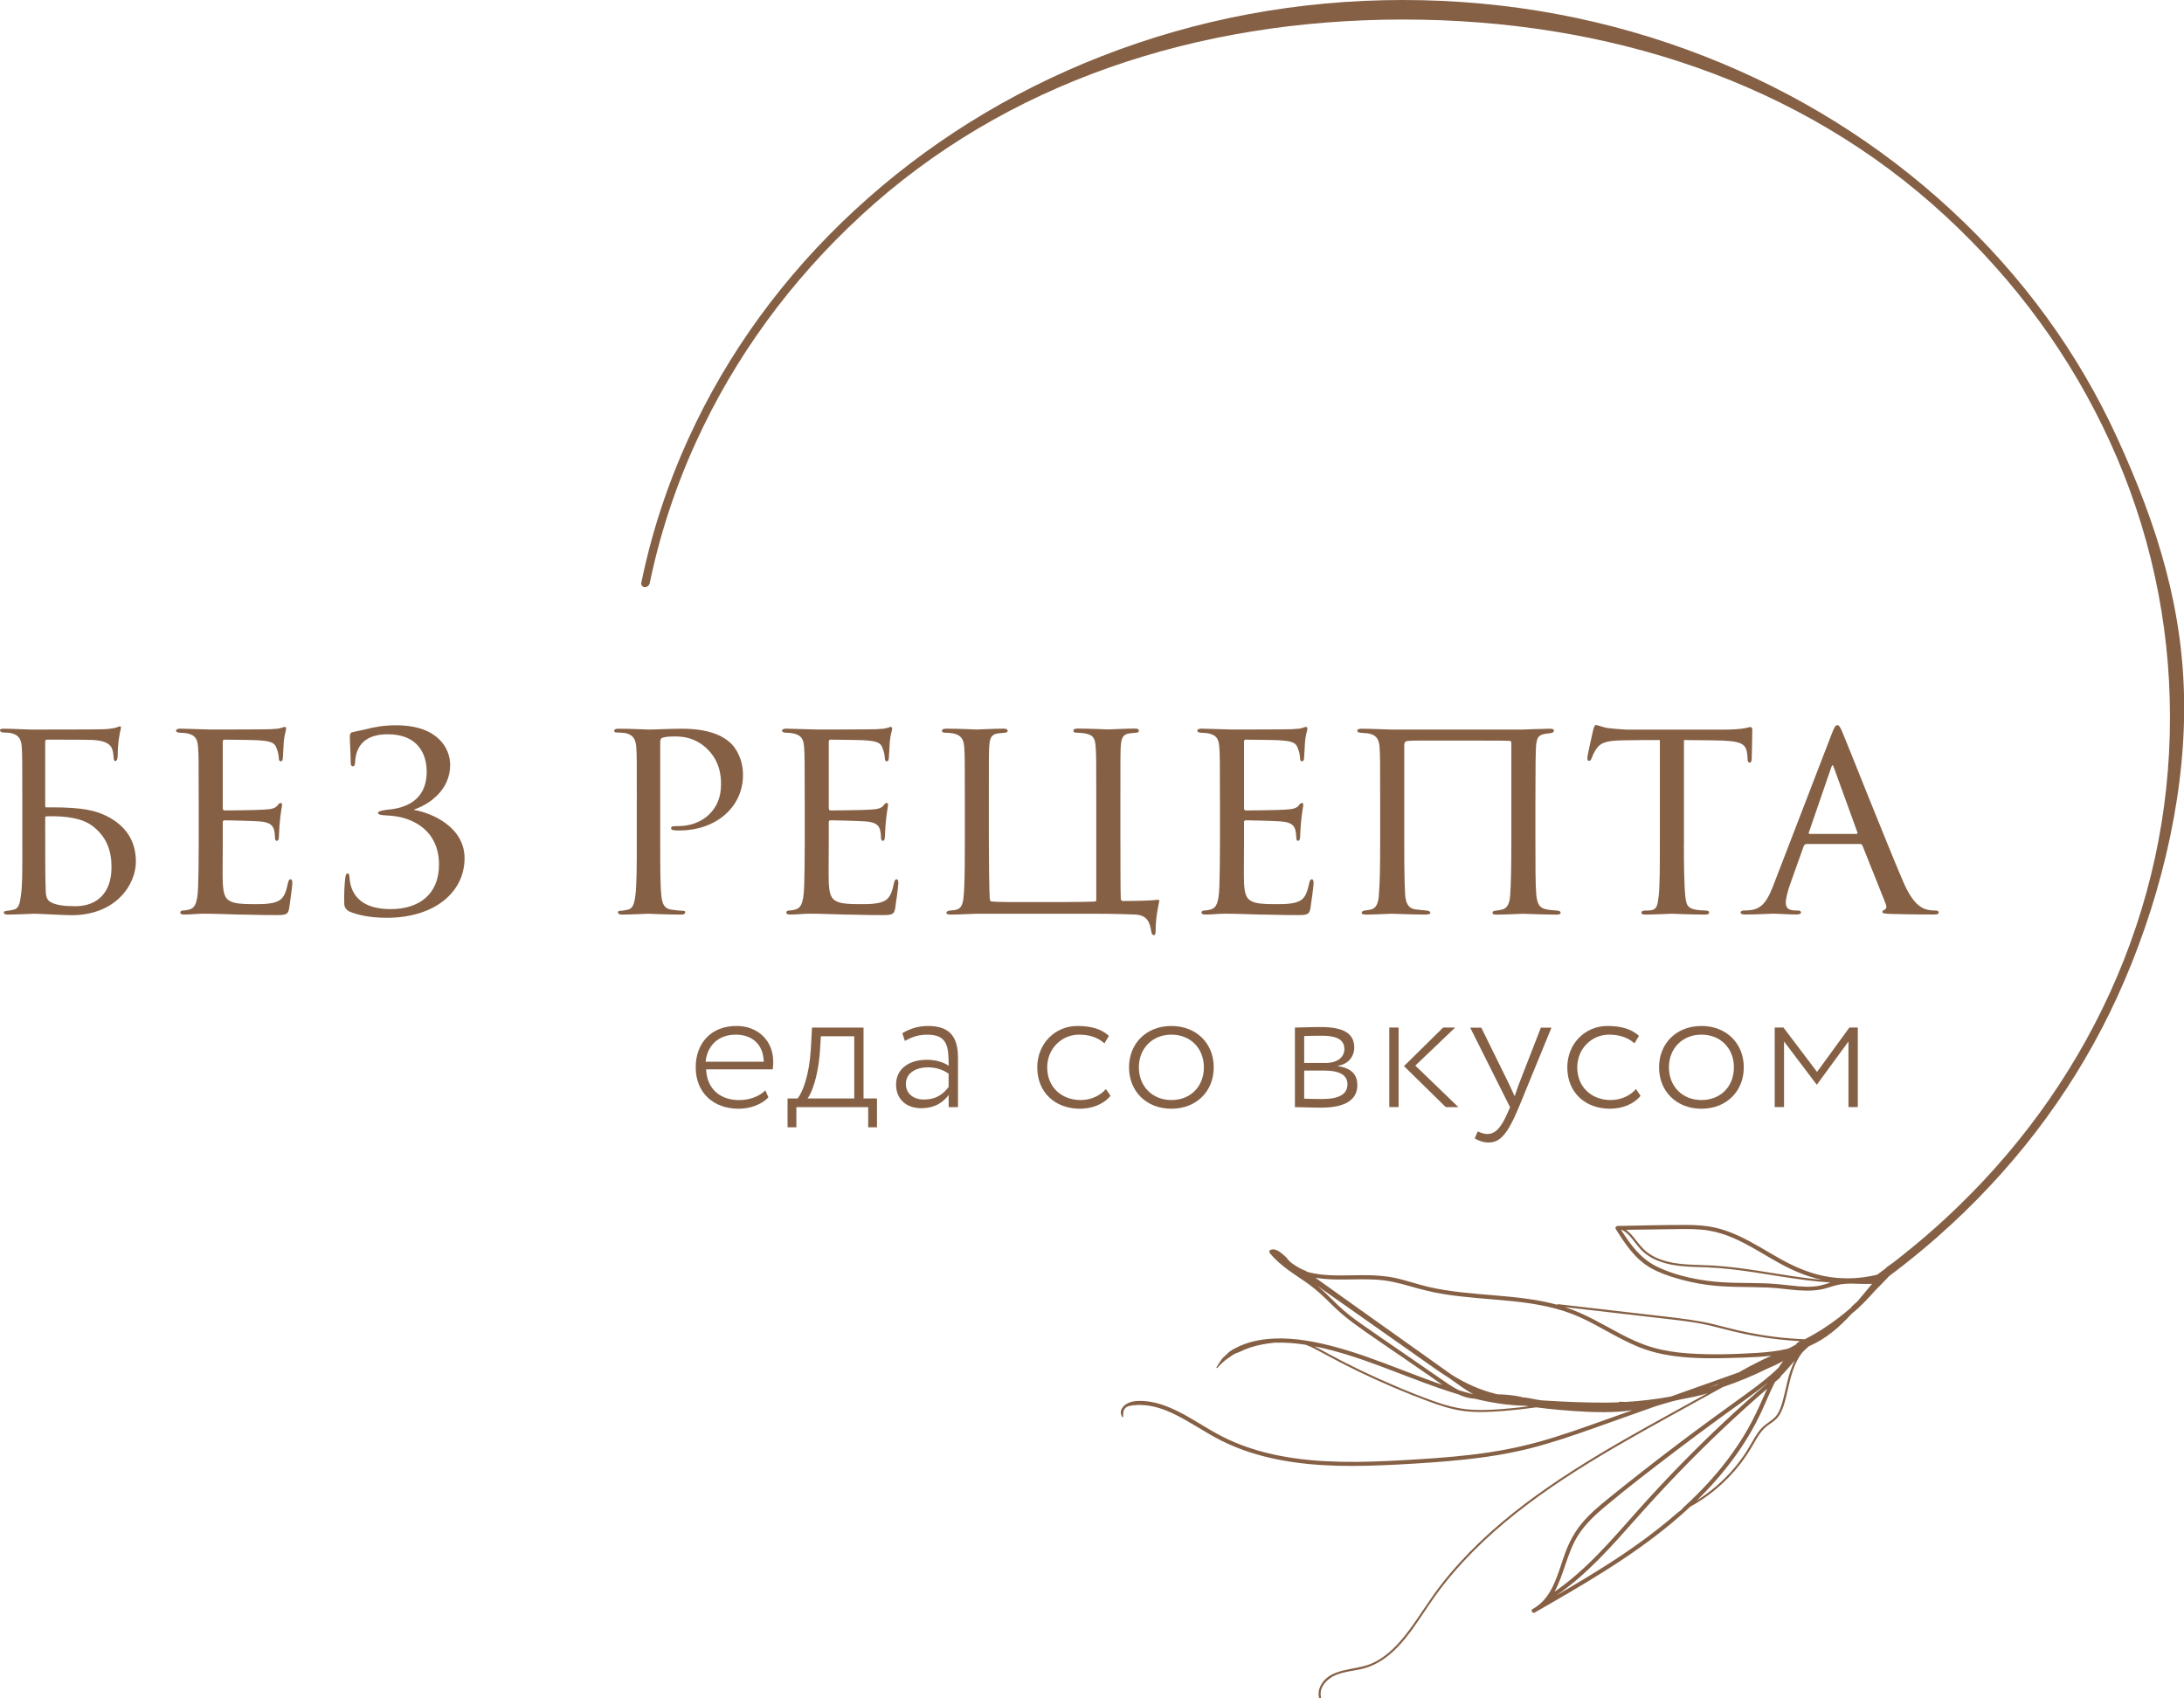<?xml version="1.0" encoding="UTF-8"?> <svg xmlns="http://www.w3.org/2000/svg" width="108" height="84" viewBox="0 0 108 84" fill="none"> <g clip-path="url(#clip0_25_1775)"> <path d="M2.236 39.873C2.236 39.916 2.251 39.93 2.294 39.93C2.452 39.93 2.51 39.93 2.598 39.93C4.122 39.93 4.761 40.102 5.298 40.374C6.169 40.818 6.72 41.533 6.72 42.619C6.72 43.735 5.748 45.264 3.542 45.264C3.064 45.264 2.034 45.192 1.669 45.192C1.626 45.192 0.798 45.234 0.393 45.234C0.262 45.234 0.189 45.205 0.189 45.12C0.189 45.078 0.247 45.063 0.348 45.048C0.493 45.033 0.551 45.019 0.667 44.991C0.929 44.949 0.987 44.661 1.03 44.319C1.118 43.805 1.103 42.776 1.103 41.702V39.558C1.103 37.67 1.103 37.328 1.073 36.899C1.045 36.527 0.884 36.298 0.436 36.241C0.335 36.227 0.29 36.241 0.146 36.227C0.03 36.212 0 36.155 0 36.112C0 36.055 0.073 36.041 0.189 36.041C0.697 36.041 1.249 36.083 1.596 36.083C1.815 36.083 4.862 36.083 5.137 36.068C5.426 36.053 5.673 36.011 5.761 35.981C5.849 35.954 5.877 35.924 5.935 35.924C5.963 35.924 5.993 35.954 5.978 36.024C5.95 36.138 5.92 36.252 5.862 36.639C5.832 36.897 5.819 37.167 5.819 37.383C5.819 37.554 5.761 37.641 5.718 37.641C5.617 37.641 5.63 37.541 5.617 37.44C5.602 37.284 5.589 37.169 5.559 37.083C5.471 36.783 5.182 36.626 4.572 36.597C4.195 36.582 3.369 36.582 2.337 36.582C2.264 36.582 2.236 36.611 2.236 36.696V39.873V39.873ZM2.236 41.245C2.236 42.418 2.236 43.562 2.264 44.118C2.279 44.433 2.38 44.547 2.51 44.619C2.772 44.763 3.135 44.82 3.729 44.82C4.759 44.82 5.514 44.205 5.514 42.89C5.514 42.061 5.268 41.389 4.585 40.86C4.064 40.461 3.251 40.347 2.294 40.374C2.264 40.374 2.236 40.404 2.236 40.431V41.245V41.245Z" fill="#856045"></path> <path d="M9.825 39.558C9.825 37.685 9.825 37.343 9.795 36.956C9.767 36.556 9.664 36.355 9.243 36.269C9.155 36.254 9.012 36.239 8.896 36.239C8.795 36.239 8.707 36.197 8.707 36.153C8.707 36.066 8.78 36.038 8.924 36.038C9.213 36.038 9.606 36.066 10.419 36.081C10.492 36.081 13.075 36.081 13.365 36.066C13.655 36.051 13.816 36.038 13.932 35.994C14.02 35.967 14.033 35.952 14.09 35.952C14.12 35.952 14.148 35.979 14.148 36.051C14.148 36.138 14.06 36.336 14.033 36.694C14.018 36.937 14.005 37.165 13.99 37.438C13.99 37.567 13.96 37.653 13.889 37.653C13.818 37.653 13.788 37.596 13.788 37.497C13.773 37.283 13.73 37.14 13.687 37.04C13.599 36.755 13.47 36.654 12.743 36.611C12.554 36.596 11.117 36.582 11.089 36.582C11.046 36.582 11.016 36.611 11.016 36.696V39.941C11.016 40.027 11.031 40.084 11.104 40.084C11.277 40.084 12.758 40.07 13.063 40.042C13.397 40.027 13.614 39.985 13.73 39.829C13.788 39.742 13.831 39.715 13.889 39.715C13.919 39.715 13.947 39.729 13.947 39.801C13.947 39.873 13.889 40.144 13.846 40.558C13.803 40.958 13.803 41.245 13.788 41.429C13.773 41.543 13.745 41.585 13.687 41.585C13.614 41.585 13.599 41.499 13.599 41.399C13.599 41.313 13.584 41.171 13.556 41.057C13.498 40.871 13.41 40.67 12.859 40.628C12.524 40.6 11.35 40.571 11.117 40.571C11.029 40.571 11.016 40.613 11.016 40.67V41.714C11.016 42.158 11.001 43.416 11.016 43.659C11.044 44.188 11.117 44.46 11.421 44.589C11.638 44.689 11.988 44.718 12.481 44.718C12.756 44.718 13.221 44.733 13.584 44.632C14.02 44.503 14.12 44.217 14.236 43.689C14.266 43.545 14.309 43.488 14.367 43.488C14.455 43.488 14.455 43.617 14.455 43.701C14.455 43.801 14.339 44.701 14.296 44.944C14.238 45.23 14.138 45.259 13.659 45.259C12.702 45.259 12.294 45.232 11.786 45.232C11.277 45.217 10.61 45.19 10.074 45.19C9.739 45.19 9.464 45.232 9.117 45.232C8.986 45.232 8.913 45.202 8.913 45.133C8.913 45.075 8.971 45.033 9.044 45.033C9.132 45.033 9.233 45.018 9.334 44.991C9.595 44.934 9.769 44.748 9.797 43.862C9.812 43.376 9.827 42.79 9.827 41.704V39.558H9.825Z" fill="#856045"></path> <path d="M17.27 45.076C17.081 44.976 17.023 44.833 17.023 44.676C17.008 44.262 17.038 43.647 17.081 43.376C17.109 43.232 17.124 43.205 17.182 43.205C17.24 43.205 17.27 43.205 17.283 43.391C17.341 44.378 18.008 44.964 19.315 44.964C20.738 44.964 21.709 44.22 21.709 42.763C21.709 41.118 20.476 40.389 19.156 40.332C18.822 40.317 18.693 40.29 18.693 40.203C18.693 40.131 18.839 40.089 19.156 40.047C20.39 39.947 21.1 39.332 21.1 38.174C21.1 37.301 20.68 36.316 19.171 36.316C18.053 36.316 17.59 36.888 17.56 37.717C17.545 37.861 17.517 37.903 17.444 37.903C17.401 37.903 17.343 37.861 17.343 37.732C17.343 37.303 17.3 36.732 17.3 36.459C17.3 36.33 17.315 36.246 17.416 36.216C17.562 36.187 17.779 36.13 18.068 36.072C18.519 35.958 18.952 35.872 19.592 35.872C21.709 35.872 22.261 37.072 22.261 37.831C22.261 39.047 21.274 39.761 20.491 40.034C20.448 40.049 20.463 40.061 20.491 40.061C21.39 40.218 22.973 40.92 22.973 42.448C22.973 44.135 21.478 45.393 19.128 45.393C18.227 45.391 17.618 45.234 17.27 45.076Z" fill="#856045"></path> <path d="M31.491 39.558C31.491 37.586 31.491 37.328 31.463 36.941C31.433 36.569 31.318 36.341 30.912 36.254C30.811 36.239 30.577 36.227 30.462 36.227C30.431 36.227 30.373 36.197 30.373 36.155C30.373 36.068 30.447 36.041 30.577 36.041C31.202 36.041 32 36.083 32.086 36.083C32.39 36.083 33.131 36.041 33.725 36.041C35.321 36.041 35.901 36.554 36.105 36.728C36.379 36.971 36.742 37.529 36.742 38.33C36.742 39.917 35.407 41.074 33.592 41.074C33.534 41.074 33.388 41.074 33.317 41.059C33.259 41.059 33.186 41.029 33.186 40.972C33.186 40.858 33.274 40.858 33.549 40.858C34.695 40.858 35.654 40.087 35.654 38.829C35.654 38.643 35.697 37.785 35.029 37.1C34.319 36.355 33.491 36.427 33.229 36.427C33.041 36.427 32.824 36.455 32.736 36.499C32.663 36.527 32.648 36.628 32.648 36.728V41.674C32.648 42.776 32.648 43.805 32.706 44.319C32.749 44.661 32.822 44.947 33.214 44.991C33.388 45.019 33.678 45.048 33.796 45.048C33.854 45.048 33.884 45.076 33.884 45.12C33.884 45.192 33.826 45.234 33.68 45.234C32.925 45.234 32.114 45.192 32.041 45.192C32.026 45.192 31.17 45.234 30.764 45.234C30.633 45.234 30.56 45.205 30.56 45.12C30.56 45.078 30.59 45.048 30.661 45.048C30.762 45.048 30.923 45.019 31.039 44.991C31.3 44.949 31.373 44.661 31.416 44.319C31.489 43.805 31.489 42.776 31.489 41.702V39.558H31.491Z" fill="#856045"></path> <path d="M39.793 39.558C39.793 37.685 39.793 37.343 39.763 36.956C39.735 36.556 39.632 36.355 39.211 36.269C39.123 36.254 38.98 36.239 38.864 36.239C38.763 36.239 38.675 36.197 38.675 36.153C38.675 36.066 38.748 36.038 38.892 36.038C39.181 36.038 39.574 36.066 40.387 36.081C40.46 36.081 43.043 36.081 43.333 36.066C43.623 36.051 43.783 36.038 43.899 35.994C43.987 35.967 44 35.952 44.058 35.952C44.088 35.952 44.116 35.979 44.116 36.051C44.116 36.138 44.028 36.336 44 36.694C43.985 36.937 43.972 37.165 43.957 37.438C43.957 37.567 43.927 37.653 43.856 37.653C43.786 37.653 43.756 37.596 43.756 37.497C43.741 37.283 43.698 37.14 43.655 37.04C43.567 36.755 43.438 36.654 42.711 36.611C42.522 36.596 41.084 36.582 41.056 36.582C41.014 36.582 40.983 36.611 40.983 36.696V39.941C40.983 40.027 40.998 40.084 41.072 40.084C41.245 40.084 42.726 40.07 43.03 40.042C43.365 40.027 43.582 39.985 43.698 39.829C43.756 39.742 43.799 39.715 43.856 39.715C43.886 39.715 43.914 39.729 43.914 39.801C43.914 39.873 43.856 40.144 43.814 40.558C43.771 40.958 43.771 41.245 43.756 41.429C43.741 41.543 43.713 41.585 43.655 41.585C43.582 41.585 43.567 41.499 43.567 41.399C43.567 41.313 43.552 41.171 43.524 41.057C43.466 40.871 43.378 40.67 42.827 40.628C42.492 40.6 41.318 40.571 41.084 40.571C40.996 40.571 40.983 40.613 40.983 40.67V41.714C40.983 42.158 40.968 43.416 40.983 43.659C41.011 44.188 41.084 44.46 41.389 44.589C41.606 44.689 41.956 44.718 42.449 44.718C42.724 44.718 43.189 44.733 43.552 44.632C43.987 44.503 44.088 44.217 44.204 43.689C44.234 43.545 44.277 43.488 44.335 43.488C44.423 43.488 44.423 43.617 44.423 43.701C44.423 43.801 44.307 44.701 44.264 44.944C44.206 45.23 44.105 45.259 43.627 45.259C42.67 45.259 42.262 45.232 41.754 45.232C41.245 45.217 40.578 45.19 40.042 45.19C39.707 45.19 39.432 45.232 39.085 45.232C38.954 45.232 38.881 45.202 38.881 45.133C38.881 45.075 38.939 45.033 39.012 45.033C39.1 45.033 39.2 45.018 39.301 44.991C39.563 44.934 39.737 44.748 39.765 43.862C39.78 43.376 39.795 42.79 39.795 41.704V39.558H39.793Z" fill="#856045"></path> <path d="M55.406 41.687C55.406 42.617 55.406 44.031 55.422 44.418C55.422 44.517 55.452 44.562 55.522 44.562C56.348 44.562 57.003 44.534 57.219 44.505C57.32 44.49 57.335 44.505 57.32 44.604C57.277 44.805 57.147 45.405 57.147 46.006C57.147 46.192 57.119 46.249 57.059 46.249C56.986 46.249 56.943 46.177 56.928 46.048C56.855 45.591 56.711 45.276 56.172 45.234C55.795 45.219 55.185 45.192 53.952 45.192H48.279C48.075 45.192 47.538 45.234 47.045 45.234C46.899 45.234 46.798 45.219 46.798 45.147C46.798 45.105 46.828 45.061 46.972 45.033C47.088 45.019 47.118 45.033 47.292 44.991C47.596 44.919 47.639 44.592 47.669 44.133C47.684 43.746 47.712 43.619 47.712 41.731V39.558C47.712 37.67 47.712 37.343 47.682 36.956C47.654 36.584 47.551 36.355 47.116 36.269C47.015 36.254 46.854 36.239 46.738 36.239C46.622 36.239 46.579 36.197 46.579 36.153C46.579 36.066 46.667 36.038 46.796 36.038C47.42 36.038 48.261 36.081 48.304 36.081C48.362 36.081 49.203 36.038 49.611 36.038C49.757 36.038 49.828 36.066 49.828 36.153C49.828 36.21 49.74 36.239 49.682 36.239C49.536 36.254 49.508 36.254 49.392 36.269C48.972 36.311 48.942 36.569 48.914 36.968C48.899 37.355 48.899 37.668 48.899 39.556V41.444C48.899 42.302 48.914 44.017 48.942 44.431C48.957 44.575 48.985 44.587 49.073 44.587C49.203 44.602 49.349 44.615 50.321 44.615H51.933C53.413 44.615 53.922 44.6 54.153 44.587C54.196 44.587 54.211 44.558 54.211 44.501V39.554C54.211 37.666 54.211 37.324 54.181 36.937C54.153 36.55 54.093 36.337 53.602 36.265C53.514 36.25 53.282 36.235 53.181 36.235C53.139 36.235 53.081 36.193 53.081 36.148C53.081 36.062 53.154 36.034 53.297 36.034C53.922 36.034 54.748 36.077 54.793 36.077C54.866 36.077 55.677 36.034 56.099 36.034C56.258 36.034 56.318 36.062 56.318 36.148C56.318 36.191 56.26 36.235 56.218 36.235C56.203 36.235 56.059 36.25 55.898 36.265C55.492 36.307 55.447 36.55 55.419 36.952C55.404 37.339 55.404 37.666 55.404 39.554V41.687H55.406Z" fill="#856045"></path> <path d="M60.326 39.558C60.326 37.685 60.326 37.343 60.296 36.956C60.268 36.556 60.165 36.355 59.745 36.269C59.657 36.254 59.513 36.239 59.397 36.239C59.297 36.239 59.209 36.197 59.209 36.153C59.209 36.066 59.281 36.038 59.425 36.038C59.715 36.038 60.108 36.066 60.921 36.081C60.994 36.081 63.577 36.081 63.867 36.066C64.156 36.051 64.317 36.038 64.433 35.994C64.521 35.967 64.534 35.952 64.592 35.952C64.622 35.952 64.65 35.979 64.65 36.051C64.65 36.138 64.562 36.336 64.534 36.694C64.519 36.937 64.506 37.165 64.491 37.438C64.491 37.567 64.461 37.653 64.39 37.653C64.317 37.653 64.289 37.596 64.289 37.497C64.274 37.283 64.231 37.14 64.189 37.04C64.1 36.755 63.972 36.654 63.244 36.611C63.056 36.596 61.618 36.582 61.59 36.582C61.547 36.582 61.517 36.611 61.517 36.696V39.941C61.517 40.027 61.532 40.084 61.605 40.084C61.779 40.084 63.259 40.07 63.564 40.042C63.899 40.027 64.115 39.985 64.231 39.829C64.289 39.742 64.332 39.715 64.39 39.715C64.42 39.715 64.448 39.729 64.448 39.801C64.448 39.873 64.39 40.144 64.347 40.558C64.304 40.958 64.304 41.245 64.289 41.429C64.274 41.543 64.246 41.585 64.189 41.585C64.115 41.585 64.1 41.499 64.1 41.399C64.1 41.313 64.085 41.171 64.058 41.057C64 40.871 63.912 40.67 63.36 40.628C63.026 40.6 61.852 40.571 61.618 40.571C61.53 40.571 61.517 40.613 61.517 40.67V41.714C61.517 42.158 61.502 43.416 61.517 43.659C61.545 44.188 61.618 44.46 61.923 44.589C62.139 44.689 62.489 44.718 62.983 44.718C63.257 44.718 63.723 44.733 64.085 44.632C64.521 44.503 64.622 44.217 64.738 43.689C64.768 43.545 64.811 43.488 64.869 43.488C64.957 43.488 64.957 43.617 64.957 43.701C64.957 43.801 64.841 44.701 64.798 44.944C64.74 45.23 64.639 45.259 64.161 45.259C63.204 45.259 62.796 45.232 62.288 45.232C61.779 45.217 61.112 45.19 60.575 45.19C60.24 45.19 59.966 45.232 59.618 45.232C59.487 45.232 59.414 45.202 59.414 45.133C59.414 45.075 59.472 45.033 59.545 45.033C59.633 45.033 59.734 45.018 59.835 44.991C60.097 44.934 60.271 44.748 60.298 43.862C60.313 43.376 60.328 42.79 60.328 41.704V39.558H60.326Z" fill="#856045"></path> <path d="M69.673 36.641C69.499 36.656 69.441 36.67 69.441 36.899V41.774C69.441 42.947 69.456 43.733 69.484 44.247C69.514 44.632 69.615 44.919 69.992 44.976C70.181 45.004 70.413 45.019 70.529 45.033C70.688 45.048 70.733 45.09 70.733 45.147C70.733 45.19 70.675 45.234 70.486 45.234C69.949 45.234 68.859 45.192 68.802 45.192C68.701 45.192 67.96 45.234 67.568 45.234C67.437 45.234 67.336 45.219 67.336 45.147C67.336 45.12 67.336 45.061 67.482 45.033C67.598 45.019 67.613 45.019 67.757 44.991C68.046 44.949 68.177 44.676 68.192 44.162C68.235 43.661 68.25 42.875 68.25 41.704V39.545C68.25 37.643 68.25 37.343 68.22 36.958C68.192 36.501 68.016 36.343 67.654 36.271C67.523 36.256 67.392 36.256 67.276 36.241C67.16 36.227 67.117 36.199 67.117 36.127C67.117 36.085 67.175 36.041 67.321 36.041C67.829 36.041 68.613 36.083 68.802 36.083H75.273C75.331 36.083 76.346 36.041 76.652 36.041C76.826 36.041 76.841 36.098 76.841 36.127C76.841 36.169 76.826 36.241 76.695 36.256C76.622 36.271 76.579 36.271 76.463 36.286C76.116 36.343 75.985 36.415 75.955 36.958C75.94 37.345 75.927 37.672 75.927 39.56V41.704C75.927 42.877 75.927 43.748 75.97 44.249C76.013 44.706 76.129 44.921 76.491 44.978C76.68 45.021 76.854 45.021 77 45.035C77.146 45.05 77.174 45.093 77.174 45.15C77.174 45.192 77.116 45.236 77.015 45.236C76.376 45.236 75.404 45.194 75.303 45.194C75.172 45.194 74.432 45.236 74.011 45.236C73.822 45.236 73.807 45.194 73.807 45.15C73.807 45.107 73.807 45.05 73.996 45.035C74.084 45.021 74.127 45.021 74.243 44.993C74.447 44.951 74.648 44.822 74.678 44.279C74.721 43.765 74.736 42.805 74.736 41.649V36.73C74.736 36.673 74.693 36.643 74.663 36.643C74.46 36.628 73.822 36.628 71.964 36.628C70.151 36.626 69.846 36.626 69.673 36.641Z" fill="#856045"></path> <path d="M83.269 41.702C83.269 42.803 83.284 43.818 83.342 44.346C83.385 44.689 83.415 44.89 83.778 44.976C83.952 45.019 84.228 45.033 84.344 45.033C84.46 45.033 84.518 45.076 84.518 45.12C84.518 45.192 84.475 45.234 84.329 45.234C83.589 45.234 82.733 45.192 82.675 45.192C82.617 45.192 81.761 45.234 81.383 45.234C81.225 45.234 81.167 45.205 81.167 45.135C81.167 45.093 81.21 45.036 81.326 45.036C81.441 45.036 81.529 45.036 81.645 45.021C81.92 44.978 81.965 44.807 82.023 44.321C82.081 43.807 82.081 42.778 82.081 41.704V36.601C81.602 36.601 80.832 36.601 80.253 36.616C79.324 36.63 79.12 36.772 78.918 37.072C78.787 37.273 78.729 37.444 78.701 37.516C78.659 37.616 78.628 37.63 78.57 37.63C78.513 37.63 78.498 37.573 78.498 37.501C78.483 37.415 78.701 36.472 78.787 36.087C78.83 35.916 78.875 35.859 78.918 35.859C79.019 35.859 79.296 35.988 79.558 36.015C80.066 36.072 80.472 36.087 80.487 36.087H85.246C85.651 36.087 86.087 36.058 86.29 36.015C86.479 35.973 86.522 35.958 86.565 35.958C86.623 35.958 86.653 36.03 86.653 36.087C86.653 36.487 86.623 37.432 86.623 37.546C86.623 37.675 86.565 37.717 86.522 37.717C86.449 37.717 86.421 37.66 86.421 37.546C86.421 37.504 86.421 37.489 86.406 37.345C86.348 36.772 86.16 36.63 84.694 36.616C84.143 36.616 83.692 36.601 83.272 36.601V41.702H83.269Z" fill="#856045"></path> <path d="M89.338 41.744C89.264 41.744 89.222 41.786 89.192 41.858L88.554 43.644C88.408 44.044 88.308 44.431 88.308 44.659C88.308 44.917 88.466 45.031 88.786 45.031C88.829 45.031 88.844 45.031 88.887 45.031C89.018 45.031 89.061 45.074 89.061 45.13C89.061 45.202 88.945 45.23 88.844 45.23C88.524 45.23 87.857 45.188 87.698 45.188C87.552 45.188 86.915 45.23 86.306 45.23C86.147 45.23 86.074 45.2 86.074 45.13C86.074 45.074 86.132 45.031 86.248 45.031C86.321 45.031 86.452 45.031 86.537 45.016C87.162 44.959 87.409 44.488 87.655 43.888L90.558 36.353C90.717 35.939 90.762 35.867 90.863 35.867C90.936 35.867 90.994 35.924 91.153 36.324C91.356 36.795 93.328 41.786 94.099 43.572C94.577 44.701 94.998 44.887 95.201 44.959C95.39 45.031 95.594 45.031 95.695 45.031C95.796 45.031 95.869 45.059 95.869 45.13C95.869 45.202 95.811 45.23 95.652 45.23C95.506 45.23 94.418 45.23 93.446 45.2C93.172 45.185 93.084 45.173 93.084 45.101C93.084 45.059 93.127 45.014 93.185 45.002C93.243 44.974 93.331 44.902 93.243 44.687L92.097 41.814C92.069 41.772 92.039 41.742 91.981 41.742H89.338V41.744ZM91.803 41.245C91.861 41.245 91.861 41.203 91.846 41.158L90.7 37.998C90.627 37.797 90.612 37.797 90.541 37.998L89.453 41.158C89.425 41.215 89.453 41.245 89.483 41.245H91.803Z" fill="#856045"></path> <path d="M104.7 21.662C102.769 17.438 100.003 13.643 96.482 10.386C92.961 7.128 88.861 4.572 84.297 2.786C79.573 0.936 74.552 0 69.379 0C64.206 0 59.185 0.936 54.46 2.786C49.897 4.572 45.796 7.128 42.275 10.386C38.754 13.643 35.989 17.438 34.057 21.662C32.995 23.987 32.21 26.389 31.708 28.849C31.708 29.09 32.036 29.111 32.126 28.86C32.622 26.454 33.392 24.103 34.433 21.829C36.343 17.654 39.076 13.903 42.558 10.682C49.723 4.055 59.247 0.966 69.381 0.966C79.513 0.966 89.039 4.055 96.203 10.682C99.686 13.903 102.419 17.654 104.329 21.829C106.305 26.152 107.307 30.741 107.307 35.474C107.307 40.207 106.305 44.799 104.329 49.12C102.419 53.295 99.686 57.045 96.203 60.267C95.609 60.816 95 61.343 94.373 61.85C94.371 61.848 94.371 61.846 94.369 61.842C94.216 61.987 94.038 62.114 93.875 62.247C93.712 62.379 93.513 62.533 93.294 62.679C93.272 62.7 93.251 62.721 93.232 62.744C93.101 62.842 92.972 62.939 92.841 63.034C92.839 63.036 92.839 63.04 92.837 63.042C92.077 63.23 91.286 63.275 90.511 63.165C89.642 63.04 88.848 62.712 88.089 62.292C87.365 61.892 86.675 61.436 85.919 61.097C85.555 60.933 85.177 60.795 84.787 60.711C84.327 60.609 83.853 60.586 83.385 60.584C82.255 60.58 81.12 60.615 79.989 60.635C79.912 60.637 79.858 60.721 79.901 60.787C80.362 61.52 80.849 62.264 81.624 62.708C82.019 62.934 82.456 63.089 82.894 63.218C83.373 63.361 83.864 63.467 84.359 63.539C85.381 63.683 86.409 63.636 87.434 63.681C88.421 63.723 89.415 63.996 90.384 63.691C90.653 63.607 90.914 63.522 91.195 63.499C91.472 63.476 91.751 63.49 92.028 63.499C92.176 63.503 92.322 63.505 92.47 63.501C92.504 63.499 92.541 63.499 92.577 63.497C92.333 63.788 92.092 64.08 91.846 64.37C91.755 64.452 91.668 64.533 91.575 64.613C91.56 64.626 91.556 64.64 91.56 64.655C91.129 65.025 90.678 65.374 90.202 65.685C89.893 65.885 89.573 66.072 89.245 66.239C89.198 66.237 89.151 66.234 89.101 66.232C89.101 66.232 89.099 66.232 89.097 66.232C88.441 66.201 87.784 66.135 87.134 66.029C86.73 65.964 86.329 65.885 85.932 65.795C85.542 65.704 85.156 65.598 84.765 65.501C83.971 65.306 83.162 65.211 82.349 65.116C81.521 65.021 80.695 64.926 79.867 64.829C78.929 64.721 77.989 64.611 77.052 64.503C77.028 64.501 77.011 64.514 77.006 64.531C74.927 63.968 72.728 64.133 70.634 63.647C70.061 63.514 69.505 63.311 68.926 63.192C68.424 63.091 67.911 63.068 67.4 63.068C66.486 63.068 65.525 63.156 64.635 62.901C64.609 62.884 64.583 62.867 64.558 62.848C64.326 62.772 64.105 62.628 63.918 62.501C63.789 62.412 63.693 62.309 63.616 62.195C63.611 62.193 63.609 62.19 63.607 62.186C63.403 62.017 63.141 61.717 62.843 61.812C62.764 61.837 62.749 61.922 62.798 61.981C63.334 62.645 64.096 63.061 64.776 63.558C65.154 63.835 65.484 64.158 65.817 64.486C66.162 64.829 66.527 65.144 66.92 65.433C67.744 66.042 68.604 66.606 69.447 67.19C69.881 67.49 70.316 67.79 70.75 68.088C70.943 68.222 71.134 68.359 71.327 68.492C70.593 68.243 69.87 67.961 69.153 67.687C68.136 67.298 67.115 66.913 66.062 66.627C65.075 66.361 64.038 66.158 63.011 66.203C62.232 66.234 61.427 66.418 60.79 66.858C60.674 66.966 60.562 67.078 60.444 67.186C60.339 67.329 60.238 67.482 60.146 67.64C60.159 67.651 60.174 67.659 60.187 67.668C60.378 67.446 60.605 67.245 60.854 67.088C60.893 67.059 60.931 67.029 60.974 67.004C61.069 66.947 61.167 66.907 61.268 66.877C61.446 66.786 61.631 66.71 61.822 66.647C62.212 66.52 62.622 66.444 63.036 66.408C63.545 66.389 64.053 66.429 64.555 66.509C64.573 66.516 64.59 66.52 64.607 66.526C64.897 66.632 65.163 66.786 65.433 66.932C66.544 67.543 67.688 68.097 68.855 68.596C69.43 68.841 70.012 69.076 70.597 69.293C71.183 69.513 71.782 69.712 72.406 69.79C73.052 69.87 73.704 69.834 74.35 69.784C74.893 69.741 75.431 69.68 75.97 69.606C76.341 69.655 76.713 69.695 77.084 69.729C78.066 69.815 79.07 69.879 80.055 69.82C80.244 69.809 80.433 69.788 80.62 69.758C80.645 69.758 80.671 69.758 80.697 69.756C80.259 69.913 79.822 70.067 79.384 70.223C78.315 70.604 77.247 70.989 76.153 71.295C75.045 71.606 73.917 71.815 72.775 71.948C71.647 72.082 70.51 72.156 69.374 72.219C68.351 72.278 67.325 72.318 66.3 72.297C64.272 72.255 62.204 71.963 60.389 71.022C59.535 70.581 58.756 70.004 57.867 69.627C57.456 69.452 57.022 69.325 56.574 69.293C56.198 69.266 55.739 69.293 55.501 69.629C55.406 69.763 55.398 69.913 55.481 70.054C55.494 70.078 55.512 70.09 55.531 70.097C55.533 70.094 55.535 70.092 55.539 70.09C55.544 70.088 55.548 70.086 55.552 70.084C55.537 69.999 55.537 69.908 55.559 69.807C55.599 69.625 55.78 69.519 55.958 69.522C55.988 69.511 56.018 69.505 56.05 69.502C56.057 69.502 56.061 69.5 56.067 69.5C56.097 69.496 56.13 69.496 56.16 69.496C56.314 69.477 56.475 69.488 56.623 69.5C57.091 69.541 57.544 69.695 57.966 69.891C58.82 70.289 59.584 70.849 60.427 71.268C62.187 72.141 64.165 72.439 66.117 72.494C67.117 72.521 68.117 72.487 69.115 72.435C70.201 72.375 71.288 72.308 72.37 72.194C73.473 72.077 74.571 71.908 75.646 71.638C76.717 71.367 77.762 71.01 78.8 70.642C79.826 70.278 80.851 69.915 81.877 69.549C82.197 69.456 82.512 69.35 82.836 69.274C83.291 69.166 83.754 69.103 84.205 68.978C84.284 68.957 84.364 68.93 84.443 68.904C83.909 69.2 83.373 69.494 82.838 69.79C81.124 70.735 79.412 71.686 77.764 72.743C76.144 73.783 74.582 74.927 73.192 76.254C72.503 76.912 71.859 77.614 71.273 78.364C70.713 79.083 70.246 79.861 69.707 80.592C69.203 81.277 68.604 81.943 67.802 82.286C66.982 82.636 65.716 82.467 65.283 83.419C65.203 83.592 65.182 83.774 65.225 83.96C65.24 84.023 65.338 83.996 65.323 83.932C65.212 83.45 65.626 83.028 66.042 82.85C66.527 82.643 67.07 82.641 67.57 82.48C68.368 82.224 68.997 81.649 69.51 81.013C70.055 80.339 70.495 79.59 71.003 78.888C71.563 78.115 72.192 77.392 72.865 76.713C74.213 75.358 75.743 74.193 77.339 73.138C78.955 72.073 80.641 71.12 82.336 70.181C83.287 69.655 84.237 69.13 85.188 68.606C85.949 68.348 86.696 68.04 87.415 67.682C87.677 67.575 87.934 67.452 88.181 67.315C88.183 67.315 88.183 67.312 88.185 67.312C88.099 67.422 88.018 67.534 87.943 67.651C87.479 68.101 86.958 68.501 86.436 68.879C85.284 69.714 84.13 70.545 82.995 71.405C81.847 72.274 80.712 73.16 79.594 74.064C79.105 74.46 78.616 74.866 78.214 75.352C77.858 75.781 77.607 76.259 77.412 76.777C77.139 77.495 76.946 78.364 76.464 78.994C76.461 78.996 76.459 79.001 76.457 79.003C76.279 79.233 76.064 79.432 75.792 79.578C75.676 79.643 75.779 79.817 75.895 79.753C78.236 78.409 80.594 77.056 82.671 75.326C82.984 75.066 83.289 74.796 83.587 74.517C83.993 74.293 84.381 74.033 84.741 73.743C85.273 73.314 85.75 72.819 86.155 72.274C86.359 72.001 86.539 71.714 86.709 71.42C86.883 71.115 87.059 70.8 87.331 70.568C87.471 70.45 87.634 70.359 87.773 70.24C87.908 70.124 88.011 69.978 88.086 69.815C88.247 69.469 88.325 69.084 88.41 68.716C88.556 68.082 88.715 67.403 89.133 66.883C89.237 66.78 89.342 66.678 89.451 66.583C89.453 66.583 89.455 66.581 89.457 66.581C90.303 66.217 90.966 65.63 91.569 64.972C92.002 64.632 92.373 64.224 92.74 63.816C92.972 63.586 93.2 63.349 93.423 63.11C94.489 62.315 95.512 61.465 96.491 60.56C100.012 57.303 102.778 53.508 104.709 49.285C106.708 44.909 108.009 39.795 108.009 35.005C108.009 30.215 106.702 26.038 104.7 21.662ZM83.034 60.789C83.523 60.782 84.018 60.782 84.503 60.863C84.922 60.933 85.327 61.062 85.716 61.231C86.475 61.56 87.168 62.013 87.887 62.417C88.584 62.808 89.309 63.133 90.093 63.296C88.696 63.169 87.318 62.882 85.926 62.708C85.525 62.657 85.119 62.617 84.716 62.592C84.317 62.569 83.918 62.567 83.518 62.543C82.806 62.503 82.057 62.385 81.472 61.949C81.192 61.742 81.002 61.461 80.785 61.195C80.673 61.057 80.551 60.926 80.407 60.825C81.283 60.816 82.158 60.801 83.034 60.789ZM89.998 63.584C89.546 63.681 89.073 63.636 88.618 63.586C88.162 63.535 87.709 63.486 87.248 63.471C86.318 63.44 85.387 63.476 84.465 63.351C83.602 63.235 82.699 63.025 81.916 62.636C81.12 62.241 80.624 61.554 80.165 60.833C80.182 60.833 80.199 60.833 80.216 60.833C80.403 60.926 80.555 61.081 80.688 61.243C80.881 61.476 81.049 61.73 81.278 61.93C81.804 62.387 82.51 62.56 83.192 62.624C83.598 62.662 84.008 62.664 84.415 62.681C84.812 62.698 85.209 62.729 85.604 62.774C86.415 62.865 87.22 63 88.024 63.127C88.85 63.258 89.681 63.378 90.517 63.431C90.346 63.486 90.176 63.545 89.998 63.584ZM71.115 68.105C70.688 67.809 70.261 67.515 69.834 67.219C68.997 66.64 68.154 66.07 67.321 65.484C66.92 65.201 66.527 64.903 66.171 64.562C65.83 64.237 65.508 63.888 65.139 63.592C66.289 64.402 67.437 65.209 68.587 66.019C69.383 66.579 70.177 67.141 70.975 67.699C71.196 67.854 71.419 68.004 71.644 68.145C71.707 68.19 71.771 68.234 71.833 68.278C72.166 68.515 72.496 68.758 72.855 68.959C72.623 68.9 72.391 68.835 72.159 68.765C71.788 68.587 71.454 68.338 71.115 68.105ZM74.728 69.65C74.078 69.712 73.419 69.763 72.764 69.722C72.112 69.682 71.488 69.511 70.876 69.291C70.269 69.073 69.671 68.835 69.078 68.583C67.898 68.086 66.742 67.532 65.62 66.921C65.414 66.809 65.21 66.691 65.002 66.587C65.281 66.644 65.559 66.708 65.834 66.78C67.926 67.323 69.879 68.272 71.941 68.909C71.992 68.925 72.046 68.94 72.099 68.955C72.267 69.033 72.441 69.099 72.621 69.137C72.719 69.158 72.818 69.171 72.919 69.177C73.743 69.378 74.582 69.511 75.431 69.528C75.485 69.536 75.537 69.543 75.59 69.551C75.301 69.593 75.013 69.625 74.728 69.65ZM84.907 68.492C84.767 68.536 84.63 68.581 84.49 68.623C84.488 68.623 84.484 68.625 84.482 68.625C84.658 68.562 84.836 68.501 85.012 68.437C84.975 68.456 84.941 68.475 84.907 68.492ZM87.22 67.224C86.81 67.422 86.406 67.634 86.01 67.862C85.999 67.868 85.99 67.875 85.979 67.879C85.977 67.879 85.975 67.879 85.975 67.879C84.857 68.276 83.739 68.674 82.621 69.071C81.883 69.207 81.139 69.293 80.39 69.338C80.298 69.331 80.203 69.327 80.109 69.327C80.077 69.327 80.053 69.34 80.038 69.357C79.802 69.365 79.568 69.371 79.332 69.371C78.397 69.374 77.459 69.333 76.526 69.278C76.418 69.272 76.309 69.266 76.202 69.257C76.122 69.243 76.041 69.232 75.962 69.217C75.734 69.175 75.487 69.116 75.247 69.105C75.236 69.094 75.221 69.086 75.202 69.082C74.826 69.006 74.447 68.966 74.065 68.961C74.024 68.951 73.983 68.942 73.945 68.934C73.164 68.737 72.453 68.412 71.778 67.989C71.597 67.86 71.419 67.731 71.239 67.604C70.439 67.035 69.638 66.465 68.838 65.896C68.038 65.328 67.237 64.757 66.437 64.188C65.976 63.86 65.517 63.524 65.051 63.199C65.529 63.277 66.025 63.288 66.508 63.283C67.023 63.279 67.536 63.26 68.051 63.29C68.628 63.323 69.175 63.455 69.726 63.615C70.282 63.778 70.838 63.915 71.411 64.008C71.969 64.097 72.533 64.154 73.097 64.205C74.228 64.304 75.367 64.37 76.477 64.613C77.03 64.733 77.575 64.9 78.092 65.131C78.599 65.355 79.081 65.628 79.566 65.894C80.049 66.16 80.538 66.42 81.051 66.627C81.59 66.843 82.154 66.981 82.727 67.061C83.877 67.222 85.048 67.181 86.207 67.145C86.668 67.131 87.134 67.107 87.595 67.052C87.471 67.107 87.344 67.165 87.22 67.224ZM77.418 77.36C77.586 76.868 77.76 76.373 78.041 75.931C78.384 75.39 78.858 74.944 79.347 74.534C80.454 73.602 81.607 72.72 82.759 71.843C83.913 70.963 85.083 70.105 86.263 69.259C86.645 68.985 87.031 68.701 87.4 68.401C87.4 68.403 87.398 68.405 87.398 68.41C85.936 69.667 84.529 70.984 83.184 72.359C82.443 73.113 81.722 73.887 81.021 74.673C80.364 75.409 79.721 76.155 79.03 76.863C78.367 77.542 77.659 78.182 76.876 78.722C77.105 78.292 77.264 77.812 77.418 77.36ZM83.278 74.527C83.181 74.639 83.074 74.741 82.952 74.819C81.946 75.701 80.856 76.491 79.734 77.221C78.826 77.81 77.895 78.364 76.957 78.91C78.463 77.882 79.673 76.5 80.873 75.147C82.285 73.553 83.761 72.016 85.314 70.555C85.992 69.917 86.683 69.295 87.387 68.686C87.314 68.843 87.245 68.999 87.177 69.154C86.945 69.68 86.703 70.2 86.417 70.701C86.117 71.228 85.778 71.733 85.411 72.217C84.774 73.054 84.053 73.819 83.278 74.527ZM88.397 68.293C88.299 68.684 88.224 69.082 88.104 69.467C88.05 69.636 87.988 69.805 87.889 69.953C87.784 70.111 87.638 70.221 87.484 70.329C87.338 70.43 87.2 70.536 87.082 70.667C86.969 70.796 86.872 70.936 86.784 71.082C86.604 71.378 86.441 71.684 86.246 71.969C85.864 72.53 85.407 73.039 84.892 73.485C84.583 73.754 84.25 73.999 83.903 74.217C85.226 72.923 86.361 71.441 87.132 69.76C87.34 69.306 87.537 68.818 87.771 68.357C87.855 68.287 87.936 68.215 88.02 68.143C88.046 68.12 88.056 68.095 88.054 68.071C88.292 67.832 88.511 67.573 88.732 67.315C88.739 67.306 88.745 67.3 88.752 67.291C88.588 67.611 88.481 67.955 88.397 68.293ZM88.953 66.376C88.927 66.389 88.902 66.401 88.878 66.414C88.846 66.429 88.831 66.458 88.829 66.488L88.507 66.666C88.468 66.68 88.43 66.695 88.393 66.71C87.898 66.824 87.385 66.883 86.874 66.913C85.741 66.983 84.583 67.016 83.45 66.934C82.866 66.892 82.282 66.805 81.72 66.642C81.173 66.484 80.658 66.247 80.156 65.983C79.246 65.503 78.373 64.97 77.393 64.649C78.94 64.829 80.487 65.006 82.034 65.186C82.853 65.281 83.679 65.359 84.486 65.543C84.885 65.634 85.28 65.744 85.677 65.841C86.065 65.936 86.458 66.019 86.851 66.086C87.554 66.209 88.267 66.289 88.981 66.329C88.973 66.344 88.964 66.359 88.953 66.376Z" fill="#856045"></path> <path d="M37.999 54.276C37.634 54.652 37.059 54.836 36.525 54.836C35.265 54.836 34.403 54.03 34.403 52.789C34.403 51.644 35.113 50.743 36.426 50.743C37.456 50.743 38.237 51.443 38.237 52.519C38.237 52.667 38.228 52.781 38.211 52.887H34.918C34.954 53.832 35.592 54.409 36.551 54.409C37.091 54.409 37.572 54.208 37.847 53.927L37.999 54.276ZM34.892 52.51H37.767C37.75 51.68 37.218 51.172 36.383 51.172C35.495 51.172 34.971 51.741 34.892 52.51Z" fill="#856045"></path> <path d="M38.947 54.329H39.445C39.694 54.014 40.014 53.174 40.093 51.934L40.155 50.824H42.702V54.329H43.367V55.754H42.932V54.756H39.381V55.754H38.945V54.329H38.947ZM39.934 54.329H42.243V51.251H40.593L40.539 52.107C40.447 53.244 40.138 54.075 39.934 54.329Z" fill="#856045"></path> <path d="M44.62 51.102C44.994 50.874 45.418 50.743 45.891 50.743C47 50.743 47.373 51.32 47.373 52.318V54.758H46.912V54.155C46.663 54.487 46.272 54.81 45.545 54.81C44.809 54.81 44.311 54.356 44.311 53.639C44.311 52.853 44.968 52.415 45.828 52.415C46.148 52.415 46.592 52.485 46.912 52.713C46.912 51.777 46.858 51.174 45.865 51.174C45.395 51.174 45.101 51.289 44.747 51.481L44.62 51.102ZM46.91 53.76V53.105C46.616 52.895 46.279 52.789 45.871 52.789C45.348 52.789 44.796 53.035 44.796 53.612C44.796 54.102 45.187 54.381 45.684 54.381C46.36 54.381 46.689 54.049 46.91 53.76Z" fill="#856045"></path> <path d="M54.915 54.197C54.578 54.618 53.992 54.836 53.407 54.836C52.173 54.836 51.293 54.03 51.293 52.789C51.293 51.644 52.145 50.743 53.282 50.743C53.904 50.743 54.454 50.874 54.836 51.234L54.615 51.601C54.261 51.286 53.816 51.172 53.355 51.172C52.512 51.172 51.785 51.855 51.785 52.789C51.785 53.787 52.512 54.407 53.445 54.407C53.96 54.407 54.413 54.178 54.688 53.865L54.915 54.197Z" fill="#856045"></path> <path d="M57.925 50.743C59.168 50.743 60.02 51.61 60.02 52.789C60.02 53.969 59.168 54.836 57.925 54.836C56.683 54.836 55.831 53.969 55.831 52.789C55.831 51.61 56.683 50.743 57.925 50.743ZM57.925 54.407C58.867 54.407 59.532 53.743 59.532 52.789C59.532 51.844 58.867 51.172 57.925 51.172C57.003 51.172 56.318 51.836 56.318 52.789C56.318 53.734 56.992 54.407 57.925 54.407Z" fill="#856045"></path> <path d="M64.032 50.821C64.377 50.821 64.776 50.796 65.319 50.796C66.403 50.796 66.969 51.094 66.969 51.811C66.969 52.24 66.686 52.633 66.162 52.711V52.728C66.847 52.834 67.121 53.157 67.121 53.673C67.121 54.39 66.527 54.783 65.338 54.783C64.841 54.783 64.397 54.757 64.034 54.757V50.821H64.032ZM64.493 51.242V52.572H65.549C66.126 52.572 66.48 52.301 66.48 51.88C66.48 51.356 65.974 51.225 65.371 51.225C64.991 51.225 64.714 51.233 64.493 51.242ZM64.493 52.948V54.339C64.751 54.347 65.025 54.356 65.39 54.356C66.197 54.356 66.632 54.127 66.632 53.631C66.632 53.168 66.25 52.948 65.452 52.948H64.493Z" fill="#856045"></path> <path d="M68.701 50.821H69.162V54.755H68.701V50.821ZM69.988 52.703L72.119 54.758H71.496L69.428 52.728L71.363 50.821H71.958L69.988 52.703Z" fill="#856045"></path> <path d="M75.109 54.758C74.524 56.166 74.15 56.506 73.61 56.506C73.352 56.506 73.14 56.428 72.925 56.305L73.076 55.956C73.226 56.026 73.387 56.087 73.545 56.087C73.953 56.087 74.247 55.764 74.584 54.969L74.672 54.76L72.702 50.826H73.251L74.618 53.605L74.901 54.219C74.964 54.018 75.043 53.809 75.122 53.589L76.197 50.826H76.721L75.109 54.758Z" fill="#856045"></path> <path d="M81.126 54.197C80.789 54.618 80.203 54.836 79.618 54.836C78.384 54.836 77.504 54.03 77.504 52.789C77.504 51.644 78.356 50.743 79.493 50.743C80.115 50.743 80.665 50.874 81.047 51.234L80.826 51.601C80.472 51.286 80.027 51.172 79.566 51.172C78.723 51.172 77.996 51.855 77.996 52.789C77.996 53.787 78.723 54.407 79.656 54.407C80.171 54.407 80.624 54.178 80.898 53.865L81.126 54.197Z" fill="#856045"></path> <path d="M84.136 50.743C85.379 50.743 86.231 51.61 86.231 52.789C86.231 53.969 85.379 54.836 84.136 54.836C82.894 54.836 82.042 53.969 82.042 52.789C82.042 51.61 82.894 50.743 84.136 50.743ZM84.136 54.407C85.078 54.407 85.743 53.743 85.743 52.789C85.743 51.844 85.078 51.172 84.136 51.172C83.214 51.172 82.529 51.836 82.529 52.789C82.529 53.734 83.203 54.407 84.136 54.407Z" fill="#856045"></path> <path d="M87.758 50.821H88.194L89.854 53.016L91.453 50.821H91.869V54.755H91.408V51.51L89.854 53.635H89.829L88.222 51.51V54.755H87.76V50.821H87.758Z" fill="#856045"></path> </g> <defs> <clipPath id="clip0_25_1775"> <rect width="108" height="84" fill="white"></rect> </clipPath> </defs> </svg> 